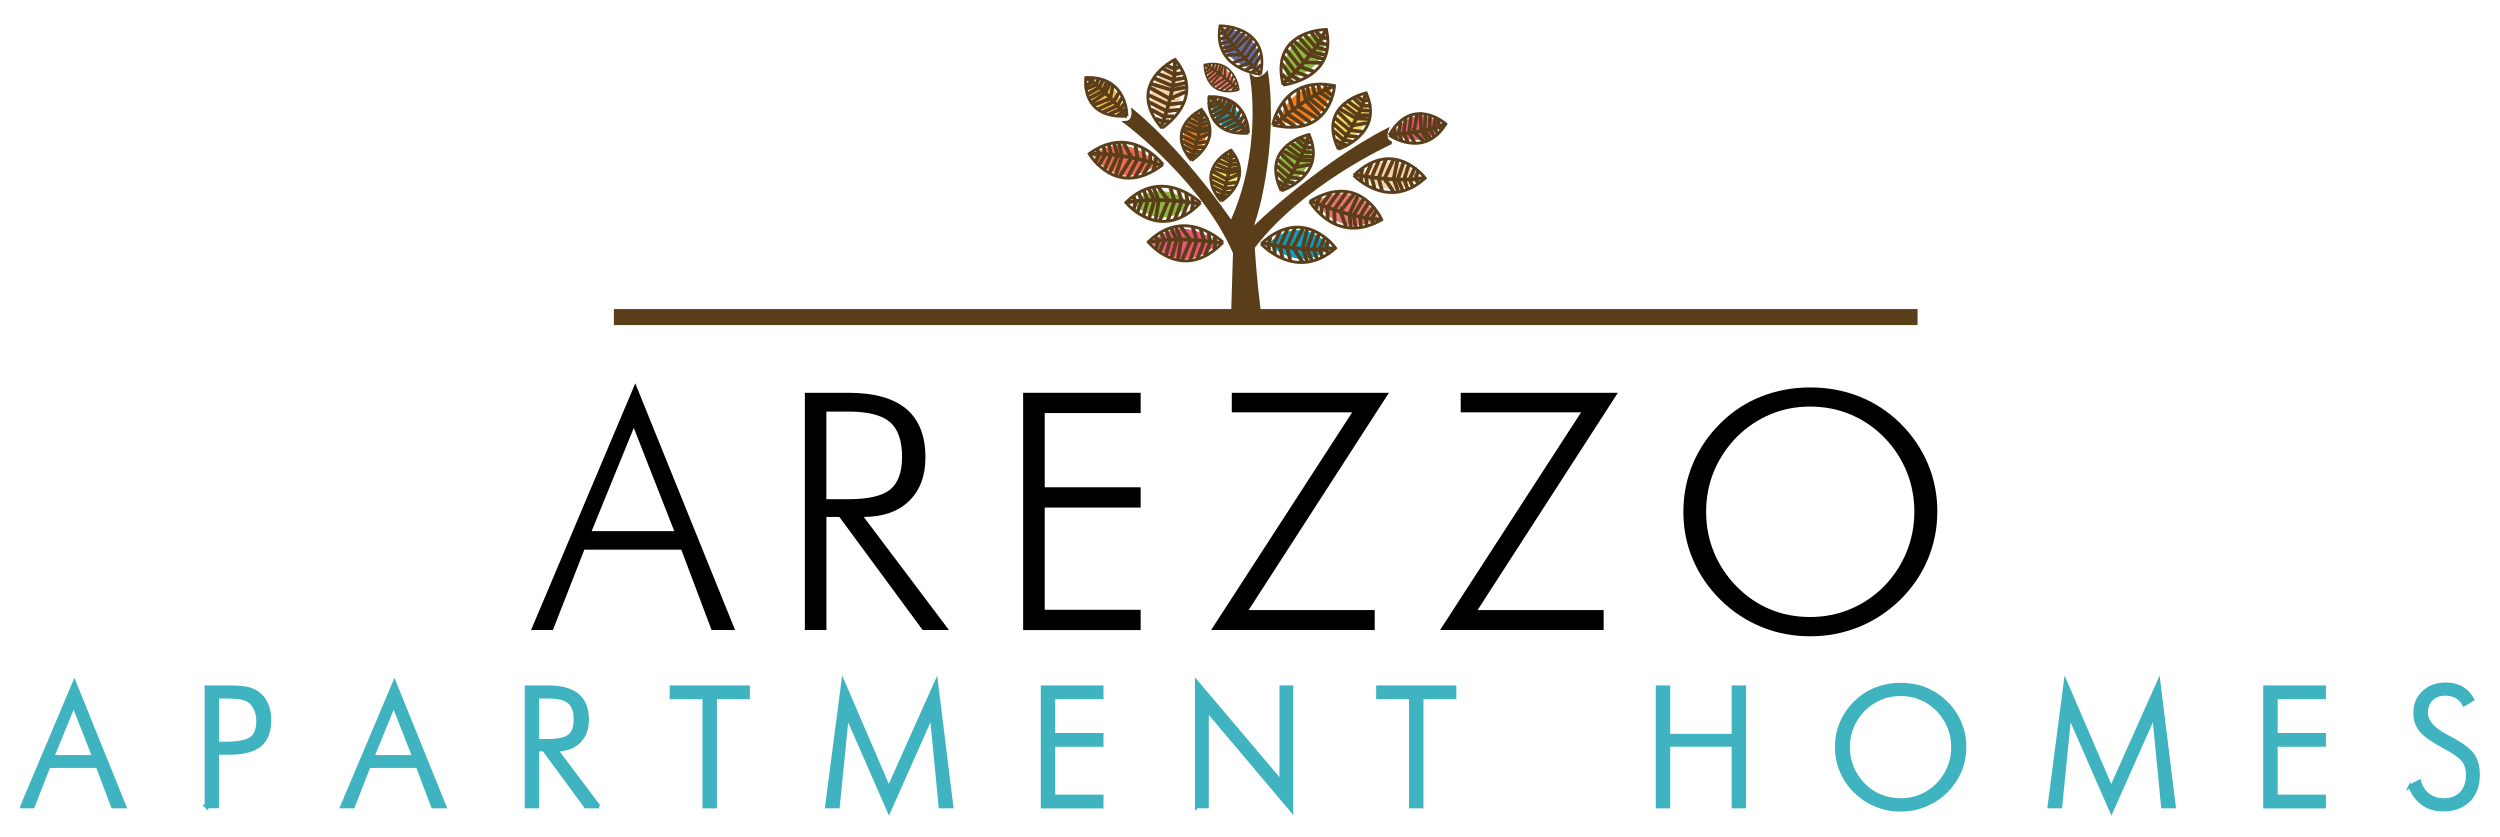 <?xml version="1.0" encoding="UTF-8"?>
<svg id="live_text" data-name="live text" xmlns="http://www.w3.org/2000/svg" viewBox="0 0 350 117.18">
  <defs>
    <style>
      .cls-1 {
        fill: #f7d862;
      }

      .cls-2 {
        fill: #f27e20;
      }

      .cls-3 {
        fill: #ec6a57;
      }

      .cls-4 {
        fill: #fdd1a8;
      }

      .cls-5 {
        fill: #e97572;
      }

      .cls-6 {
        fill: #e65676;
      }

      .cls-7 {
        fill: #f2b738;
      }

      .cls-8 {
        fill: #8cb93f;
      }

      .cls-9 {
        fill: #0c9ec4;
      }

      .cls-10 {
        fill: #616cb2;
      }

      .cls-11, .cls-12 {
        stroke-width: .41px;
      }

      .cls-11, .cls-12, .cls-13, .cls-14, .cls-15 {
        stroke: #593e19;
      }

      .cls-11, .cls-14 {
        fill: #593e19;
      }

      .cls-12, .cls-13, .cls-15 {
        fill: none;
      }

      .cls-13 {
        stroke-width: .25px;
      }

      .cls-16 {
        fill: #40b3c0;
        stroke: #40b3c0;
        stroke-miterlimit: 10;
        stroke-width: .5px;
      }

      .cls-14 {
        stroke-width: .68px;
      }

      .cls-15 {
        stroke-width: .37px;
      }
    </style>
  </defs>
  <g>
    <path d="M74.35,88.2l14.59-34.53,13.97,34.53h-3.29l-4.24-11.25h-13.57l-4.4,11.25h-3.06Zm8.48-13.84h11.57l-5.67-14.45-5.9,14.45Z"/>
    <path d="M132.84,88.2h-3.67l-11.66-15.83h-1.81v15.83h-3.02V54.99h6.1c3.6,0,6.29,.75,8.09,2.25,1.79,1.5,2.69,3.77,2.69,6.81,0,2.59-.77,4.62-2.3,6.1-1.54,1.48-3.65,2.22-6.34,2.22l11.93,15.83Zm-17.15-30.58v12.27h3.04c2.81,0,4.78-.45,5.89-1.35,1.11-.9,1.67-2.43,1.67-4.59,0-2.28-.58-3.91-1.72-4.88-1.15-.97-3.09-1.45-5.83-1.45h-3.04Z"/>
    <path d="M143.24,88.2V54.99h16.45v2.84h-13.43v10.39h13.43v2.84h-13.43v14.31h13.43v2.84h-16.45Z"/>
    <path d="M169.56,88.2l19.74-30.47h-16.85v-2.74h22l-19.64,30.42h17.65v2.79h-22.89Z"/>
    <path d="M201.61,88.2l19.74-30.47h-16.85v-2.74h22l-19.64,30.42h17.65v2.79h-22.89Z"/>
    <path d="M271.22,71.66c0,2.34-.45,4.57-1.34,6.68-.89,2.11-2.18,3.99-3.86,5.64-1.71,1.66-3.64,2.93-5.79,3.8-2.15,.87-4.42,1.3-6.81,1.3s-4.66-.43-6.8-1.3c-2.14-.87-4.06-2.14-5.75-3.8-1.69-1.68-2.98-3.57-3.87-5.66-.89-2.09-1.33-4.31-1.33-6.66s.44-4.62,1.33-6.73c.89-2.11,2.17-4,3.87-5.68,1.66-1.65,3.56-2.9,5.7-3.74s4.42-1.27,6.86-1.27,4.75,.43,6.89,1.28c2.14,.85,4.04,2.1,5.71,3.73,1.69,1.68,2.98,3.57,3.87,5.68,.89,2.11,1.33,4.35,1.33,6.73Zm-17.8,14.72c1.97,0,3.83-.36,5.58-1.09s3.34-1.78,4.74-3.18c1.38-1.41,2.43-3.01,3.17-4.8,.73-1.79,1.1-3.68,1.1-5.66s-.36-3.88-1.09-5.66c-.73-1.78-1.79-3.38-3.18-4.8-1.38-1.39-2.95-2.45-4.71-3.18-1.76-.73-3.64-1.09-5.62-1.09s-3.82,.36-5.56,1.09c-1.74,.73-3.31,1.78-4.72,3.18-1.39,1.44-2.45,3.04-3.18,4.8-.73,1.76-1.09,3.65-1.09,5.66s.36,3.88,1.09,5.66,1.79,3.38,3.18,4.8c1.39,1.41,2.95,2.47,4.68,3.19,1.73,.72,3.59,1.08,5.61,1.08Z"/>
  </g>
  <g>
    <path class="cls-16" d="M3.07,112.92l7.34-17.37,7.03,17.37h-1.65l-2.13-5.66H6.82l-2.21,5.66h-1.54Zm4.27-6.96h5.82l-2.85-7.27-2.97,7.27Z"/>
    <path class="cls-16" d="M28.9,112.92v-16.71h3.05c1.2,0,2.09,.06,2.65,.19,.57,.13,1.06,.34,1.48,.64,.53,.38,.93,.9,1.22,1.56,.29,.66,.43,1.4,.43,2.2,0,1.59-.45,2.76-1.34,3.5-.89,.74-2.3,1.11-4.22,1.11h-1.76v7.5h-1.52Zm1.52-8.83h1.04c1.84,0,3.08-.23,3.72-.7,.63-.47,.95-1.29,.95-2.46,0-.49-.07-.95-.22-1.36-.14-.41-.36-.79-.65-1.11-.3-.34-.7-.57-1.21-.71-.51-.14-1.37-.21-2.59-.21h-1.04v6.55Z"/>
    <path class="cls-16" d="M47.88,112.92l7.34-17.37,7.03,17.37h-1.65l-2.13-5.66h-6.83l-2.21,5.66h-1.54Zm4.27-6.96h5.82l-2.85-7.27-2.97,7.27Z"/>
    <path class="cls-16" d="M83.86,112.92h-1.85l-5.87-7.97h-.91v7.97h-1.52v-16.71h3.07c1.81,0,3.17,.38,4.07,1.13,.9,.75,1.35,1.89,1.35,3.42,0,1.3-.39,2.33-1.16,3.07-.77,.75-1.84,1.12-3.19,1.12l6,7.97Zm-8.63-15.39v6.18h1.53c1.42,0,2.4-.23,2.96-.68,.56-.45,.84-1.22,.84-2.31,0-1.15-.29-1.97-.87-2.45-.58-.49-1.56-.73-2.93-.73h-1.53Z"/>
    <path class="cls-16" d="M98.6,112.92v-15.28h-4.6v-1.43h10.73v1.43h-4.61v15.28h-1.52Z"/>
    <path class="cls-16" d="M124.46,113.57l-5.87-13.41-1.27,12.76h-1.56l2.27-17.42,6.4,14.87,6.64-14.87,2.15,17.42h-1.56l-1.24-12.76-5.96,13.41Z"/>
    <path class="cls-16" d="M145.96,112.92v-16.71h8.28v1.43h-6.76v5.23h6.76v1.43h-6.76v7.2h6.76v1.43h-8.28Z"/>
    <path class="cls-16" d="M167.54,112.92v-17.42l11.84,13.98v-13.27h1.42v17.2l-11.82-14.01v13.51h-1.43Z"/>
    <path class="cls-16" d="M197.51,112.92v-15.28h-4.6v-1.43h10.73v1.43h-4.61v15.28h-1.52Z"/>
    <path class="cls-16" d="M232.06,112.92v-16.71h1.52v6.78h9.1v-6.78h1.52v16.71h-1.52v-8.63h-9.1v8.63h-1.52Z"/>
    <path class="cls-16" d="M275.03,104.6c0,1.18-.22,2.3-.67,3.36-.45,1.06-1.1,2.01-1.94,2.84-.86,.84-1.83,1.47-2.91,1.91-1.08,.44-2.22,.66-3.43,.66s-2.34-.22-3.42-.66c-1.08-.44-2.04-1.07-2.9-1.91-.85-.84-1.5-1.79-1.95-2.85s-.67-2.17-.67-3.35,.22-2.32,.67-3.38c.45-1.06,1.09-2.01,1.95-2.86,.84-.83,1.79-1.46,2.87-1.88s2.22-.64,3.45-.64,2.39,.21,3.47,.64c1.08,.43,2.03,1.06,2.87,1.88,.85,.84,1.5,1.8,1.95,2.86,.45,1.06,.67,2.19,.67,3.38Zm-8.95,7.41c.99,0,1.93-.18,2.81-.55,.88-.36,1.68-.9,2.39-1.6,.69-.71,1.22-1.51,1.59-2.41,.37-.9,.55-1.85,.55-2.85s-.18-1.95-.55-2.85c-.37-.89-.9-1.7-1.6-2.41-.69-.7-1.48-1.23-2.37-1.6-.89-.37-1.83-.55-2.83-.55s-1.92,.18-2.8,.55-1.67,.9-2.38,1.6c-.7,.72-1.23,1.53-1.6,2.41-.37,.89-.55,1.84-.55,2.85s.18,1.95,.55,2.85c.37,.89,.9,1.7,1.6,2.41,.7,.71,1.48,1.24,2.35,1.6s1.81,.54,2.82,.54Z"/>
    <path class="cls-16" d="M295.6,113.57l-5.87-13.41-1.27,12.76h-1.56l2.27-17.42,6.4,14.87,6.64-14.87,2.15,17.42h-1.56l-1.24-12.76-5.96,13.41Z"/>
    <path class="cls-16" d="M317.1,112.92v-16.71h8.28v1.43h-6.76v5.23h6.76v1.43h-6.76v7.2h6.76v1.43h-8.28Z"/>
    <path class="cls-16" d="M337.4,110.11l1.3-.7c.24,.82,.66,1.46,1.26,1.91,.6,.45,1.31,.68,2.15,.68,1.06,0,1.88-.31,2.48-.94s.89-1.49,.89-2.59c0-.81-.2-1.48-.6-2.01-.4-.53-1.26-1.15-2.57-1.85-1.68-.89-2.8-1.67-3.36-2.35-.56-.68-.83-1.49-.83-2.44,0-1.19,.4-2.15,1.2-2.9s1.84-1.12,3.12-1.12c.84,0,1.57,.18,2.19,.53,.62,.35,1.12,.88,1.51,1.59l-1.18,.71c-.24-.48-.59-.84-1.03-1.1s-.97-.38-1.58-.38c-.82,0-1.48,.24-1.96,.72-.49,.48-.73,1.14-.73,1.96,0,1.17,.97,2.26,2.9,3.28,.35,.18,.62,.32,.8,.42,1.42,.78,2.37,1.52,2.85,2.22,.48,.7,.72,1.6,.72,2.71,0,1.5-.44,2.69-1.31,3.57s-2.07,1.32-3.57,1.32c-1.1,0-2.03-.27-2.81-.82-.78-.54-1.39-1.36-1.83-2.44Z"/>
  </g>
  <g>
    <rect class="cls-14" x="86.28" y="43.61" width="181.84" height="1.56"/>
    <g>
      <path class="cls-11" d="M157.57,17.14s11.45,8.53,15.64,19.17c0,0,.2-.77,1.09-1.77,.41-.46-7.75-12.48-15.69-19.02,0,0,.18,1.58-1.04,1.62Z"/>
      <path class="cls-11" d="M194.8,19.97s-13.26,5.98-19.95,15.49c0,0,0-.79-.63-1.95-.29-.54,10.61-10.58,19.97-15.33,0,0-.57,1.5,.62,1.79Z"/>
      <path class="cls-11" d="M175.2,10.72s1.91,10.42-3,20.83c0,0,1.23,.57,2.77,.47,.71-.05,3.83-11.69,2.38-21.74,0,0-1.09,1.25-2.14,.45Z"/>
      <g>
        <path class="cls-13" d="M173.43,12.6s-.44-4.56-4.81-3.55c0,0-.07,4.8,4.81,3.55"/>
        <path class="cls-5" d="M168.84,9.28s.01,.83,.4,1.65c.47,1.01,1.5,2.01,3.77,1.43,0,0-.5-3.93-4.16-3.08Z"/>
        <g>
          <path class="cls-13" d="M173.21,12.45s-2.28-2.46-4.5-3.37l-.03,.07c2.2,.91,4.45,3.33,4.47,3.36l.05-.05Z"/>
          <polygon class="cls-13" points="168.79 9.95 169.36 9.46 169.37 9.45 169.37 9.44 169.42 8.99 169.35 8.99 169.3 9.44 169.32 9.41 168.75 9.9 168.79 9.95"/>
          <polygon class="cls-13" points="168.86 10.35 169.77 9.71 169.79 9.7 169.79 9.69 169.99 8.96 169.92 8.95 169.72 9.67 169.74 9.65 168.82 10.3 168.86 10.35"/>
          <polygon class="cls-13" points="169.08 10.91 170.16 9.96 170.17 9.95 170.18 9.94 170.44 9.08 170.37 9.06 170.11 9.92 170.12 9.9 169.03 10.85 169.08 10.91"/>
          <polygon class="cls-13" points="169.31 11.35 170.61 10.25 170.62 10.24 170.62 10.23 170.87 9.18 170.8 9.16 170.55 10.21 170.56 10.19 169.26 11.3 169.31 11.35"/>
          <polygon class="cls-13" points="169.63 11.79 170.87 10.47 170.88 10.47 170.88 10.46 171.23 9.3 171.16 9.28 170.81 10.44 170.82 10.43 169.58 11.74 169.63 11.79"/>
          <polygon class="cls-13" points="169.88 12.03 171.48 10.94 171.49 10.93 171.49 10.91 171.58 9.51 171.51 9.51 171.42 10.91 171.44 10.88 169.85 11.97 169.88 12.03"/>
          <polygon class="cls-13" points="170.42 12.38 171.87 11.25 171.88 11.25 171.89 11.24 172.27 10.18 172.21 10.16 171.82 11.21 171.83 11.2 170.38 12.32 170.42 12.38"/>
          <polygon class="cls-13" points="170.99 12.6 172.32 11.63 172.32 11.62 172.33 11.61 172.67 10.71 172.6 10.69 172.26 11.59 172.28 11.57 170.95 12.54 170.99 12.6"/>
          <polygon class="cls-13" points="171.66 12.71 172.64 12.02 172.65 12.01 172.65 12 172.97 11.35 172.9 11.32 172.59 11.97 172.6 11.96 171.62 12.65 171.66 12.71"/>
          <polygon class="cls-13" points="172.58 12.66 173 12.28 173 12.27 173.01 12.26 173.15 11.91 173.09 11.89 172.94 12.24 172.95 12.22 172.54 12.6 172.58 12.66"/>
        </g>
      </g>
      <g>
        <path class="cls-12" d="M179.64,11.9s7.59-.83,6.06-7.77c0,0-7.97,.01-6.06,7.77"/>
        <path class="cls-8" d="M185.16,4.67s-1.3,.04-2.61,.64c-1.6,.74-3.2,2.32-2.37,5.72,0,0,6.19-.85,4.98-6.36Z"/>
        <g>
          <path class="cls-12" d="M179.89,11.54s4.16-3.71,5.76-7.27l-.11-.05c-1.59,3.53-5.69,7.19-5.73,7.23l.08,.08Z"/>
          <polygon class="cls-12" points="184.19 4.43 184.98 5.32 185 5.34 185.03 5.34 185.76 5.39 185.77 5.28 185.03 5.23 185.08 5.25 184.29 4.35 184.19 4.43"/>
          <polygon class="cls-12" points="183.52 4.54 184.56 5.99 184.57 6 184.6 6.01 185.8 6.31 185.82 6.2 184.63 5.9 184.66 5.93 183.62 4.48 183.52 4.54"/>
          <polygon class="cls-12" points="182.6 4.91 184.13 6.61 184.15 6.63 184.16 6.63 185.59 7.03 185.62 6.92 184.2 6.52 184.23 6.54 182.69 4.83 182.6 4.91"/>
          <polygon class="cls-12" points="181.85 5.29 183.64 7.33 183.65 7.34 183.67 7.35 185.41 7.72 185.43 7.61 183.7 7.24 183.73 7.26 181.94 5.22 181.85 5.29"/>
          <polygon class="cls-12" points="181.11 5.81 183.25 7.76 183.26 7.77 183.28 7.77 185.2 8.3 185.23 8.19 183.31 7.67 183.34 7.68 181.19 5.73 181.11 5.81"/>
          <polygon class="cls-12" points="180.71 6.22 182.46 8.73 182.48 8.76 182.51 8.76 184.82 8.86 184.82 8.75 182.52 8.65 182.56 8.67 180.81 6.16 180.71 6.22"/>
          <polygon class="cls-12" points="180.11 7.1 181.92 9.38 181.94 9.39 181.95 9.4 183.68 9.98 183.72 9.88 181.99 9.29 182.02 9.31 180.2 7.03 180.11 7.1"/>
          <polygon class="cls-12" points="179.72 8.01 181.28 10.09 181.29 10.11 181.31 10.11 182.8 10.63 182.83 10.53 181.35 10.01 181.38 10.03 179.82 7.95 179.72 8.01"/>
          <polygon class="cls-12" points="179.51 9.08 180.63 10.62 180.64 10.63 180.65 10.64 181.72 11.13 181.77 11.02 180.7 10.54 180.72 10.56 179.61 9.02 179.51 9.08"/>
          <polygon class="cls-12" points="179.57 10.55 180.19 11.2 180.2 11.21 180.21 11.21 180.78 11.43 180.83 11.33 180.25 11.11 180.28 11.12 179.66 10.47 179.57 10.55"/>
        </g>
      </g>
      <path class="cls-12" d="M168.08,28.39s-5.28-5.18-10.46-.04c0,0,4.79,5.93,10.46,.04"/>
      <path class="cls-8" d="M158.66,28.45s.77,.89,2,1.48c1.52,.73,3.73,.99,6.07-1.44,0,0-4.2-3.88-8.07-.05Z"/>
      <g>
        <path class="cls-12" d="M167.61,28.41c-.06-.01-5.76-.97-9.84-.11l.03,.11c4.06-.85,9.73,.1,9.79,.11l.02-.11Z"/>
        <polygon class="cls-12" points="158.78 29.3 159.09 28.2 159.1 28.17 159.08 28.15 158.69 27.57 158.59 27.63 158.98 28.21 158.97 28.17 158.66 29.27 158.78 29.3"/>
        <polygon class="cls-12" points="159.28 29.73 159.93 28.12 159.94 28.1 159.93 28.08 159.48 27.02 159.36 27.06 159.82 28.13 159.82 28.09 159.17 29.69 159.28 29.73"/>
        <polygon class="cls-12" points="160.16 30.21 160.74 28.08 160.74 28.06 160.74 28.05 160.23 26.76 160.12 26.8 160.62 28.09 160.62 28.05 160.04 30.18 160.16 30.21"/>
        <polygon class="cls-12" points="160.94 30.55 161.67 28.04 161.67 28.02 161.66 28 160.94 26.5 160.83 26.54 161.55 28.05 161.55 28.01 160.82 30.52 160.94 30.55"/>
        <polygon class="cls-12" points="161.84 30.8 162.28 28.08 162.28 28.07 162.27 28.05 161.58 26.32 161.47 26.36 162.16 28.09 162.16 28.06 161.72 30.78 161.84 30.8"/>
        <polygon class="cls-12" points="162.45 30.86 163.6 28.11 163.62 28.08 163.6 28.05 162.3 26.28 162.2 26.34 163.5 28.12 163.49 28.07 162.33 30.82 162.45 30.86"/>
        <polygon class="cls-12" points="163.58 30.8 164.5 28.14 164.5 28.12 164.5 28.1 163.97 26.48 163.86 26.51 164.38 28.14 164.38 28.1 163.46 30.77 163.58 30.8"/>
        <polygon class="cls-12" points="164.61 30.57 165.51 28.2 165.51 28.19 165.51 28.17 165.08 26.76 164.96 26.8 165.39 28.2 165.39 28.17 164.5 30.53 164.61 30.57"/>
        <polygon class="cls-12" points="165.68 30.11 166.36 28.39 166.37 28.38 166.37 28.36 166.15 27.28 166.03 27.3 166.25 28.38 166.25 28.35 165.57 30.07 165.68 30.11"/>
        <polygon class="cls-12" points="166.93 29.22 167.13 28.39 167.14 28.37 167.13 28.36 166.98 27.8 166.87 27.83 167.02 28.39 167.02 28.36 166.81 29.2 166.93 29.22"/>
      </g>
      <path class="cls-12" d="M171.22,33.92s-5.28-5.18-10.46-.04c0,0,4.79,5.93,10.46,.04"/>
      <path class="cls-6" d="M161.22,33.97s.88,1.02,2.29,1.7c1.73,.83,4.26,1.13,6.94-1.65,0,0-4.8-4.44-9.23-.05Z"/>
      <g>
        <path class="cls-12" d="M170.75,33.94c-.06-.01-5.76-.97-9.84-.11l.03,.11c4.06-.85,9.73,.1,9.79,.11l.02-.11Z"/>
        <polygon class="cls-12" points="161.92 34.83 162.23 33.73 162.23 33.71 162.22 33.69 161.83 33.11 161.73 33.17 162.12 33.75 162.11 33.7 161.8 34.81 161.92 34.83"/>
        <polygon class="cls-12" points="162.42 35.27 163.07 33.66 163.08 33.64 163.07 33.62 162.61 32.56 162.5 32.6 162.96 33.66 162.96 33.62 162.31 35.23 162.42 35.27"/>
        <polygon class="cls-12" points="163.29 35.75 163.88 33.62 163.88 33.6 163.87 33.59 163.37 32.3 163.25 32.34 163.76 33.62 163.76 33.59 163.18 35.72 163.29 35.75"/>
        <polygon class="cls-12" points="164.08 36.09 164.8 33.58 164.81 33.56 164.8 33.54 164.08 32.03 163.97 32.08 164.69 33.59 164.69 33.55 163.96 36.06 164.08 36.09"/>
        <polygon class="cls-12" points="164.98 36.34 165.41 33.62 165.41 33.6 165.41 33.59 164.72 31.86 164.61 31.9 165.3 33.63 165.29 33.6 164.86 36.32 164.98 36.34"/>
        <polygon class="cls-12" points="165.58 36.4 166.74 33.64 166.75 33.62 166.74 33.59 165.44 31.81 165.34 31.88 166.63 33.65 166.63 33.6 165.47 36.36 165.58 36.4"/>
        <polygon class="cls-12" points="166.71 36.34 167.63 33.67 167.64 33.66 167.63 33.64 167.11 32.01 166.99 32.05 167.52 33.67 167.52 33.64 166.6 36.31 166.71 36.34"/>
        <polygon class="cls-12" points="167.75 36.11 168.64 33.74 168.65 33.72 168.65 33.71 168.21 32.3 168.1 32.33 168.53 33.74 168.53 33.7 167.64 36.07 167.75 36.11"/>
        <polygon class="cls-12" points="168.82 35.65 169.5 33.93 169.51 33.91 169.5 33.9 169.29 32.82 169.17 32.84 169.38 33.92 169.39 33.89 168.7 35.61 168.82 35.65"/>
        <polygon class="cls-12" points="170.07 34.76 170.27 33.92 170.27 33.91 170.27 33.9 170.12 33.34 170 33.37 170.15 33.92 170.15 33.9 169.95 34.73 170.07 34.76"/>
      </g>
      <path class="cls-12" d="M176.55,34.14s4.95,5.45,10.44,.6c0,0-4.41-6.18-10.44-.6"/>
      <path class="cls-9" d="M186.3,34.61s-.77-1.01-2.07-1.72c-1.59-.87-3.97-1.29-6.67,1.2,0,0,4.28,4.45,8.73,.52Z"/>
      <g>
        <path class="cls-12" d="M177.02,34.15c.06,.01,5.69,1.27,9.81,.64l-.02-.11c-4.1,.63-9.71-.62-9.76-.64l-.03,.11Z"/>
        <polygon class="cls-12" points="185.89 33.73 185.51 34.81 185.51 34.84 185.52 34.86 185.87 35.46 185.98 35.41 185.63 34.8 185.63 34.85 186.01 33.76 185.89 33.73"/>
        <polygon class="cls-12" points="185.42 33.27 184.67 34.84 184.66 34.86 184.67 34.88 185.06 35.97 185.17 35.93 184.78 34.84 184.78 34.88 185.53 33.32 185.42 33.27"/>
        <polygon class="cls-12" points="184.57 32.75 183.86 34.84 183.86 34.86 183.86 34.87 184.29 36.19 184.4 36.15 183.98 34.84 183.98 34.87 184.69 32.78 184.57 32.75"/>
        <polygon class="cls-12" points="183.81 32.37 182.93 34.83 182.93 34.85 182.94 34.87 183.56 36.41 183.67 36.37 183.05 34.83 183.05 34.87 183.93 32.4 183.81 32.37"/>
        <polygon class="cls-12" points="182.93 32.06 182.33 34.76 182.33 34.77 182.33 34.79 182.91 36.55 183.03 36.52 182.45 34.75 182.45 34.78 183.05 32.09 182.93 32.06"/>
        <polygon class="cls-12" points="182.33 31.97 181 34.66 180.99 34.69 181.01 34.71 182.19 36.56 182.3 36.5 181.11 34.66 181.11 34.71 182.44 32.02 182.33 31.97"/>
        <polygon class="cls-12" points="181.2 31.97 180.12 34.58 180.11 34.6 180.11 34.62 180.54 36.27 180.65 36.24 180.23 34.59 180.23 34.62 181.31 32.01 181.2 31.97"/>
        <polygon class="cls-12" points="180.15 32.15 179.11 34.46 179.1 34.48 179.11 34.49 179.45 35.92 179.57 35.9 179.23 34.47 179.22 34.5 180.26 32.19 180.15 32.15"/>
        <polygon class="cls-12" points="179.06 32.55 178.27 34.23 178.26 34.24 178.26 34.26 178.41 35.35 178.53 35.33 178.38 34.24 178.38 34.27 179.17 32.59 179.06 32.55"/>
        <polygon class="cls-12" points="177.75 33.37 177.5 34.19 177.5 34.21 177.5 34.22 177.61 34.78 177.73 34.76 177.62 34.2 177.62 34.22 177.87 33.4 177.75 33.37"/>
      </g>
      <path class="cls-12" d="M162.82,23.03s-4.38-5.86-10.33-1.5c0,0,3.77,6.54,10.33,1.5"/>
      <path class="cls-3" d="M153.03,21.7s.69,1.11,1.94,1.95c1.54,1.04,3.94,1.68,6.97-.64,0,0-3.93-4.95-8.91-1.31Z"/>
      <g>
        <path class="cls-12" d="M162.35,22.99c-.05-.02-5.53-1.76-9.7-1.48v.11c4.15-.28,9.61,1.46,9.66,1.48l.04-.11Z"/>
        <polygon class="cls-12" points="153.48 22.63 153.96 21.59 153.97 21.57 153.96 21.54 153.67 20.91 153.56 20.96 153.85 21.59 153.85 21.54 153.37 22.59 153.48 22.63"/>
        <polygon class="cls-12" points="153.91 23.13 154.81 21.63 154.82 21.62 154.81 21.59 154.54 20.48 154.42 20.5 154.69 21.62 154.7 21.58 153.8 23.08 153.91 23.13"/>
        <polygon class="cls-12" points="154.69 23.73 155.61 21.7 155.62 21.69 155.61 21.67 155.32 20.33 155.2 20.35 155.5 21.69 155.5 21.66 154.58 23.68 154.69 23.73"/>
        <polygon class="cls-12" points="155.41 24.17 156.53 21.79 156.54 21.77 156.54 21.76 156.07 20.17 155.95 20.2 156.42 21.79 156.42 21.75 155.3 24.13 155.41 24.17"/>
        <polygon class="cls-12" points="156.26 24.55 157.13 21.92 157.13 21.9 157.13 21.89 156.73 20.08 156.61 20.1 157.01 21.91 157.01 21.89 156.15 24.52 156.26 24.55"/>
        <polygon class="cls-12" points="156.85 24.69 158.44 22.13 158.45 22.1 158.44 22.08 157.45 20.14 157.34 20.19 158.33 22.13 158.33 22.07 156.74 24.64 156.85 24.69"/>
        <polygon class="cls-12" points="157.97 24.79 159.31 22.28 159.32 22.27 159.32 22.25 159.06 20.57 158.94 20.59 159.2 22.27 159.2 22.23 157.86 24.75 157.97 24.79"/>
        <polygon class="cls-12" points="159.04 24.71 160.3 22.49 160.31 22.48 160.31 22.46 160.11 21.01 159.99 21.02 160.19 22.47 160.19 22.44 158.93 24.66 159.04 24.71"/>
        <polygon class="cls-12" points="160.16 24.4 161.12 22.8 161.13 22.78 161.12 22.77 161.09 21.67 160.97 21.68 161 22.77 161.01 22.74 160.06 24.35 160.16 24.4"/>
        <polygon class="cls-12" points="161.54 23.7 161.88 22.9 161.88 22.89 161.88 22.87 161.83 22.3 161.7 22.31 161.76 22.88 161.77 22.86 161.43 23.66 161.54 23.7"/>
      </g>
      <path class="cls-12" d="M157.76,16.26s.17-5.59-5.73-5.4c0,0-.89,5.76,5.73,5.4"/>
      <path class="cls-7" d="M152.31,11.22s-.12,.99,.24,2.05c.45,1.31,1.62,2.73,4.64,2.57,0,0,0-4.77-4.89-4.61Z"/>
      <g>
        <path class="cls-12" d="M157.49,16.03s-2.59-3.5-5.35-5.12l-.05,.07c2.74,1.61,5.3,5.06,5.32,5.09l.08-.05Z"/>
        <polygon class="cls-12" points="152.1 11.98 152.93 11.53 152.94 11.52 152.95 11.5 153.08 10.98 152.99 10.96 152.86 11.48 152.88 11.45 152.05 11.91 152.1 11.98"/>
        <polygon class="cls-12" points="152.12 12.48 153.43 11.92 153.45 11.92 153.45 11.9 153.84 11.07 153.75 11.04 153.37 11.87 153.39 11.84 152.08 12.4 152.12 12.48"/>
        <polygon class="cls-12" points="152.32 13.2 153.9 12.31 153.91 12.31 153.92 12.29 154.41 11.32 154.32 11.28 153.83 12.26 153.85 12.24 152.27 13.12 152.32 13.2"/>
        <polygon class="cls-12" points="152.54 13.79 154.44 12.77 154.45 12.76 154.46 12.74 154.96 11.54 154.87 11.51 154.37 12.71 154.39 12.69 152.5 13.71 152.54 13.79"/>
        <polygon class="cls-12" points="152.89 14.39 154.75 13.1 154.76 13.09 154.76 13.08 155.41 11.77 155.33 11.73 154.68 13.05 154.69 13.03 152.83 14.32 152.89 14.39"/>
        <polygon class="cls-12" points="153.19 14.73 155.46 13.8 155.49 13.79 155.49 13.77 155.83 12.11 155.74 12.1 155.4 13.75 155.43 13.72 153.15 14.65 153.19 14.73"/>
        <polygon class="cls-12" points="153.84 15.28 155.94 14.27 155.95 14.27 155.96 14.26 156.64 13.08 156.55 13.04 155.87 14.21 155.89 14.2 153.8 15.21 153.84 15.28"/>
        <polygon class="cls-12" points="154.55 15.69 156.45 14.83 156.47 14.83 156.47 14.81 157.07 13.81 156.99 13.77 156.39 14.77 156.41 14.75 154.51 15.61 154.55 15.69"/>
        <polygon class="cls-12" points="155.42 15.98 156.81 15.37 156.83 15.37 156.83 15.36 157.36 14.65 157.28 14.6 156.76 15.31 156.77 15.3 155.38 15.9 155.42 15.98"/>
        <polygon class="cls-12" points="156.63 16.13 157.24 15.77 157.25 15.76 157.26 15.75 157.5 15.37 157.42 15.32 157.18 15.71 157.19 15.69 156.58 16.05 156.63 16.13"/>
      </g>
      <path class="cls-12" d="M170.97,28.17s4.76-2.97,1.37-7.13c0,0-5.3,2.55-1.37,7.13"/>
      <path class="cls-1" d="M172.2,21.42s-.9,.47-1.6,1.33c-.86,1.06-1.41,2.71,.4,4.83,0,0,4.03-2.67,1.19-6.15Z"/>
      <g>
        <path class="cls-12" d="M171.01,27.85s1.5-3.81,1.34-6.7h-.09c.15,2.87-1.32,6.63-1.34,6.67l.08,.03Z"/>
        <polygon class="cls-12" points="171.44 21.72 172.27 22.06 172.28 22.07 172.3 22.06 172.81 21.87 172.78 21.79 172.27 21.99 172.3 21.99 171.47 21.64 171.44 21.72"/>
        <polygon class="cls-12" points="171.03 22.01 172.21 22.65 172.23 22.65 172.25 22.65 173.15 22.47 173.13 22.39 172.23 22.57 172.26 22.57 171.08 21.94 171.03 22.01"/>
        <polygon class="cls-12" points="170.54 22.55 172.15 23.2 172.16 23.21 172.17 23.2 173.25 23.02 173.24 22.93 172.16 23.12 172.18 23.13 170.58 22.47 170.54 22.55"/>
        <polygon class="cls-12" points="170.17 23.04 172.06 23.84 172.07 23.84 172.09 23.84 173.37 23.53 173.35 23.45 172.07 23.76 172.1 23.76 170.21 22.96 170.17 23.04"/>
        <polygon class="cls-12" points="169.86 23.62 171.95 24.25 171.96 24.25 171.97 24.25 173.43 23.99 173.41 23.91 171.96 24.17 171.98 24.17 169.89 23.54 169.86 23.62"/>
        <polygon class="cls-12" points="169.73 24.03 171.76 25.15 171.78 25.16 171.8 25.15 173.37 24.49 173.33 24.41 171.76 25.08 171.81 25.08 169.78 23.96 169.73 24.03"/>
        <polygon class="cls-12" points="169.63 24.81 171.62 25.76 171.63 25.76 171.65 25.76 173 25.6 172.99 25.52 171.64 25.68 171.66 25.68 169.67 24.73 169.63 24.81"/>
        <polygon class="cls-12" points="169.69 25.54 171.44 26.44 171.45 26.44 171.47 26.44 172.63 26.32 172.62 26.24 171.46 26.36 171.48 26.36 169.73 25.47 169.69 25.54"/>
        <polygon class="cls-12" points="169.91 26.33 171.18 27 171.19 27.01 171.21 27.01 172.08 26.99 172.08 26.91 171.21 26.92 171.23 26.93 169.96 26.25 169.91 26.33"/>
        <polygon class="cls-12" points="170.46 27.29 171.09 27.53 171.1 27.53 171.11 27.53 171.57 27.49 171.56 27.41 171.1 27.44 171.12 27.45 170.49 27.21 170.46 27.29"/>
      </g>
      <path class="cls-12" d="M166.82,22.47s4.76-2.97,1.37-7.13c0,0-5.3,2.55-1.37,7.13"/>
      <path class="cls-2" d="M168.03,15.8s-.87,.45-1.55,1.29c-.83,1.03-1.37,2.63,.39,4.69,0,0,3.91-2.6,1.16-5.98Z"/>
      <g>
        <path class="cls-12" d="M166.87,22.15s1.5-3.81,1.34-6.7h-.09c.16,2.87-1.32,6.63-1.34,6.67l.08,.03Z"/>
        <polygon class="cls-12" points="167.29 16.02 168.12 16.36 168.14 16.37 168.16 16.36 168.67 16.17 168.63 16.09 168.12 16.29 168.16 16.29 167.33 15.94 167.29 16.02"/>
        <polygon class="cls-12" points="166.89 16.31 168.07 16.95 168.09 16.95 168.1 16.95 169 16.77 168.99 16.69 168.08 16.87 168.12 16.87 166.93 16.24 166.89 16.31"/>
        <polygon class="cls-12" points="166.4 16.85 168 17.5 168.02 17.51 168.03 17.5 169.11 17.32 169.1 17.23 168.01 17.42 168.04 17.43 166.43 16.77 166.4 16.85"/>
        <polygon class="cls-12" points="166.03 17.34 167.92 18.14 167.93 18.14 167.95 18.14 169.23 17.83 169.2 17.75 167.93 18.06 167.95 18.06 166.07 17.26 166.03 17.34"/>
        <polygon class="cls-12" points="165.71 17.92 167.81 18.55 167.82 18.55 167.83 18.55 169.28 18.29 169.27 18.21 167.81 18.47 167.84 18.47 165.74 17.84 165.71 17.92"/>
        <polygon class="cls-12" points="165.59 18.33 167.62 19.45 167.64 19.46 167.66 19.45 169.23 18.79 169.19 18.71 167.62 19.38 167.66 19.38 165.64 18.26 165.59 18.33"/>
        <polygon class="cls-12" points="165.49 19.11 167.48 20.06 167.49 20.06 167.51 20.06 168.86 19.9 168.85 19.82 167.49 19.98 167.52 19.98 165.53 19.03 165.49 19.11"/>
        <polygon class="cls-12" points="165.54 19.84 167.3 20.74 167.31 20.74 167.32 20.74 168.49 20.62 168.48 20.54 167.31 20.66 167.34 20.66 165.59 19.77 165.54 19.84"/>
        <polygon class="cls-12" points="165.77 20.62 167.04 21.3 167.05 21.3 167.06 21.3 167.94 21.29 167.94 21.21 167.06 21.22 167.09 21.23 165.82 20.55 165.77 20.62"/>
        <polygon class="cls-12" points="166.31 21.59 166.95 21.82 166.96 21.83 166.97 21.83 167.42 21.79 167.42 21.71 166.96 21.74 166.98 21.75 166.35 21.51 166.31 21.59"/>
      </g>
      <path class="cls-12" d="M174.78,18.64s.11-5.32-5.51-5.09c0,0-.79,5.49,5.51,5.09"/>
      <path class="cls-9" d="M169.73,14.08s-.1,.87,.23,1.79c.4,1.14,1.44,2.38,4.09,2.21,0,0-.04-4.18-4.32-4Z"/>
      <g>
        <path class="cls-12" d="M174.52,18.43s-2.5-3.31-5.14-4.82l-.05,.07c2.62,1.51,5.09,4.77,5.12,4.8l.07-.05Z"/>
        <polygon class="cls-12" points="169.35 14.62 170.13 14.18 170.15 14.18 170.15 14.16 170.27 13.66 170.18 13.64 170.06 14.14 170.08 14.11 169.3 14.55 169.35 14.62"/>
        <polygon class="cls-12" points="169.37 15.1 170.62 14.55 170.63 14.55 170.64 14.53 170.99 13.74 170.91 13.71 170.55 14.5 170.58 14.48 169.33 15.02 169.37 15.1"/>
        <polygon class="cls-12" points="169.57 15.78 171.07 14.92 171.08 14.92 171.08 14.9 171.54 13.97 171.46 13.94 171 14.87 171.02 14.85 169.52 15.7 169.57 15.78"/>
        <polygon class="cls-12" points="169.79 16.34 171.58 15.35 171.59 15.34 171.6 15.33 172.06 14.18 171.98 14.15 171.51 15.3 171.53 15.28 169.74 16.26 169.79 16.34"/>
        <polygon class="cls-12" points="170.12 16.91 171.88 15.67 171.89 15.66 171.89 15.65 172.5 14.39 172.42 14.36 171.81 15.62 171.82 15.6 170.07 16.84 170.12 16.91"/>
        <polygon class="cls-12" points="170.41 17.23 172.57 16.32 172.59 16.31 172.59 16.29 172.9 14.72 172.82 14.7 172.51 16.28 172.53 16.25 170.37 17.16 170.41 17.23"/>
        <polygon class="cls-12" points="171.04 17.75 173.02 16.77 173.03 16.77 173.04 16.75 173.68 15.63 173.6 15.59 172.96 16.72 172.98 16.7 171 17.68 171.04 17.75"/>
        <polygon class="cls-12" points="171.72 18.13 173.52 17.3 173.53 17.29 173.54 17.28 174.1 16.32 174.02 16.28 173.46 17.24 173.48 17.22 171.68 18.05 171.72 18.13"/>
        <polygon class="cls-12" points="172.54 18.4 173.87 17.81 173.88 17.81 173.89 17.8 174.38 17.12 174.3 17.07 173.81 17.75 173.83 17.74 172.5 18.32 172.54 18.4"/>
        <polygon class="cls-12" points="173.7 18.53 174.28 18.18 174.29 18.18 174.29 18.17 174.53 17.8 174.45 17.76 174.21 18.13 174.23 18.11 173.65 18.46 173.7 18.53"/>
      </g>
      <path class="cls-12" d="M162.66,17.94s6.43-4.01,1.85-9.62c0,0-7.15,3.44-1.85,9.62"/>
      <path class="cls-4" d="M164.25,9.1s-1.13,.59-2.01,1.67c-1.08,1.33-1.77,3.41,.51,6.08,0,0,5.08-3.37,1.5-7.75Z"/>
      <g>
        <path class="cls-12" d="M162.72,17.51c.02-.05,2.02-5.14,1.81-9.04h-.12c.21,3.88-1.78,8.95-1.8,9l.11,.04Z"/>
        <polygon class="cls-12" points="163.29 9.23 164.41 9.69 164.44 9.7 164.46 9.69 165.15 9.43 165.1 9.33 164.41 9.59 164.46 9.59 163.34 9.13 163.29 9.23"/>
        <polygon class="cls-12" points="162.74 9.62 164.34 10.48 164.36 10.49 164.39 10.49 165.6 10.24 165.58 10.13 164.36 10.38 164.4 10.38 162.8 9.52 162.74 9.62"/>
        <polygon class="cls-12" points="162.08 10.35 164.25 11.23 164.27 11.24 164.28 11.24 165.75 10.98 165.72 10.87 164.26 11.12 164.3 11.13 162.13 10.24 162.08 10.35"/>
        <polygon class="cls-12" points="161.58 11.01 164.13 12.09 164.15 12.1 164.17 12.09 165.9 11.68 165.87 11.57 164.14 11.99 164.18 11.99 161.64 10.91 161.58 11.01"/>
        <polygon class="cls-12" points="161.16 11.8 163.99 12.65 164 12.65 164.02 12.65 165.98 12.3 165.96 12.18 163.99 12.54 164.02 12.54 161.2 11.69 161.16 11.8"/>
        <polygon class="cls-12" points="160.99 12.35 163.73 13.87 163.76 13.88 163.79 13.87 165.9 12.96 165.85 12.86 163.74 13.77 163.79 13.77 161.06 12.25 160.99 12.35"/>
        <polygon class="cls-12" points="160.86 13.4 163.54 14.68 163.56 14.69 163.58 14.69 165.4 14.47 165.39 14.36 163.56 14.57 163.6 14.58 160.91 13.3 160.86 13.4"/>
        <polygon class="cls-12" points="160.93 14.39 163.3 15.6 163.31 15.61 163.33 15.61 164.91 15.44 164.89 15.33 163.32 15.5 163.36 15.5 160.99 14.29 160.93 14.39"/>
        <polygon class="cls-12" points="161.24 15.45 162.95 16.36 162.96 16.37 162.98 16.37 164.17 16.35 164.17 16.23 162.98 16.25 163.01 16.26 161.3 15.35 161.24 15.45"/>
        <polygon class="cls-12" points="161.97 16.75 162.82 17.07 162.84 17.07 162.85 17.07 163.47 17.03 163.46 16.91 162.84 16.96 162.87 16.96 162.01 16.64 161.97 16.75"/>
      </g>
      <path class="cls-12" d="M189.52,24.56s4.86,5.12,10,.37c0,0-4.36-5.83-10-.37"/>
      <path class="cls-4" d="M198.83,24.82s-.76-.95-2.01-1.6c-1.53-.8-3.81-1.15-6.32,1.28,0,0,4.17,4.15,8.33,.32Z"/>
      <g>
        <path class="cls-12" d="M189.97,24.55c.05,.01,5.47,1.11,9.4,.42l-.02-.11c-3.91,.69-9.3-.41-9.35-.42l-.03,.1Z"/>
        <polygon class="cls-12" points="198.45 23.98 198.11 25.03 198.1 25.05 198.11 25.07 198.47 25.64 198.57 25.58 198.22 25.01 198.22 25.06 198.56 24.01 198.45 23.98"/>
        <polygon class="cls-12" points="197.98 23.55 197.3 25.07 197.29 25.09 197.3 25.11 197.7 26.14 197.81 26.1 197.41 25.07 197.41 25.11 198.09 23.59 197.98 23.55"/>
        <polygon class="cls-12" points="197.16 23.07 196.53 25.08 196.52 25.1 196.53 25.11 196.97 26.36 197.08 26.33 196.64 25.08 196.64 25.11 197.27 23.1 197.16 23.07"/>
        <polygon class="cls-12" points="196.43 22.72 195.64 25.09 195.64 25.11 195.64 25.13 196.28 26.59 196.38 26.55 195.75 25.09 195.75 25.12 196.54 22.75 196.43 22.72"/>
        <polygon class="cls-12" points="195.57 22.45 195.06 25.03 195.06 25.05 195.06 25.06 195.66 26.74 195.77 26.7 195.17 25.03 195.17 25.05 195.69 22.47 195.57 22.45"/>
        <polygon class="cls-12" points="195 22.37 193.79 24.97 193.78 24.99 193.79 25.02 194.97 26.76 195.07 26.7 193.89 24.96 193.9 25.01 195.1 22.41 195 22.37"/>
        <polygon class="cls-12" points="193.92 22.39 192.94 24.91 192.93 24.93 192.94 24.94 193.38 26.51 193.49 26.49 193.05 24.91 193.05 24.95 194.03 22.42 193.92 22.39"/>
        <polygon class="cls-12" points="192.92 22.58 191.98 24.81 191.97 24.83 191.97 24.85 192.33 26.2 192.45 26.18 192.08 24.82 192.08 24.85 193.03 22.62 192.92 22.58"/>
        <polygon class="cls-12" points="191.88 22.99 191.16 24.61 191.16 24.62 191.16 24.64 191.32 25.67 191.44 25.66 191.27 24.62 191.27 24.65 191.99 23.03 191.88 22.99"/>
        <polygon class="cls-12" points="190.65 23.8 190.43 24.59 190.42 24.6 190.43 24.61 190.55 25.15 190.66 25.13 190.54 24.59 190.54 24.61 190.76 23.82 190.65 23.8"/>
      </g>
      <path class="cls-12" d="M194.48,18.92s4.88,3.42,7.93-1.57c0,0-4.64-4.11-7.93,1.57"/>
      <path class="cls-6" d="M201.86,17.39s-.8-.66-1.92-.98c-1.38-.39-3.24-.26-4.72,2.28,0,0,4.16,2.74,6.63-1.3Z"/>
      <g>
        <path class="cls-12" d="M194.83,18.84s4.53-.09,7.47-1.42l-.04-.09c-2.93,1.32-7.39,1.41-7.43,1.41v.09Z"/>
        <polygon class="cls-12" points="201.37 16.76 201.32 17.7 201.32 17.72 201.33 17.74 201.73 18.15 201.8 18.09 201.4 17.67 201.41 17.71 201.46 16.76 201.37 16.76"/>
        <polygon class="cls-12" points="200.91 16.48 200.7 17.89 200.69 17.91 200.7 17.92 201.23 18.73 201.31 18.67 200.78 17.87 200.79 17.91 201.01 16.5 200.91 16.48"/>
        <polygon class="cls-12" points="200.17 16.22 200.09 18.05 200.09 18.06 200.1 18.08 200.7 19.05 200.78 19 200.18 18.03 200.18 18.05 200.26 16.23 200.17 16.22"/>
        <polygon class="cls-12" points="199.52 16.07 199.4 18.23 199.4 18.24 199.41 18.26 200.21 19.37 200.28 19.32 199.48 18.2 199.49 18.23 199.61 16.07 199.52 16.07"/>
        <polygon class="cls-12" points="198.79 16 198.93 18.29 198.93 18.3 198.94 18.31 199.75 19.62 199.83 19.57 199.01 18.26 199.02 18.28 198.89 15.99 198.79 16"/>
        <polygon class="cls-12" points="198.33 16.04 197.92 18.47 197.91 18.49 197.93 18.51 199.22 19.76 199.28 19.69 198 18.44 198.01 18.48 198.42 16.06 198.33 16.04"/>
        <polygon class="cls-12" points="197.48 16.26 197.24 18.58 197.24 18.59 197.24 18.61 197.91 19.85 198 19.81 197.32 18.56 197.33 18.59 197.57 16.27 197.48 16.26"/>
        <polygon class="cls-12" points="196.73 16.61 196.46 18.68 196.46 18.69 196.46 18.71 197.03 19.79 197.11 19.74 196.55 18.66 196.55 18.69 196.83 16.62 196.73 16.61"/>
        <polygon class="cls-12" points="196 17.15 195.78 18.66 195.78 18.67 195.78 18.68 196.13 19.53 196.21 19.49 195.87 18.65 195.87 18.67 196.1 17.16 196 17.15"/>
        <polygon class="cls-12" points="195.21 18.07 195.2 18.78 195.2 18.79 195.2 18.8 195.41 19.23 195.49 19.19 195.29 18.76 195.29 18.78 195.3 18.07 195.21 18.07"/>
      </g>
      <path class="cls-12" d="M179.38,26.72s6.47-2.12,3.88-7.88c0,0-6.95,1.48-3.88,7.88"/>
      <path class="cls-8" d="M182.97,19.25s-1.19,.29-2.26,1.09c-1.33,.98-2.49,2.74-1.08,5.68,0,0,5.5-1.97,3.35-6.77Z"/>
      <g>
        <path class="cls-12" d="M179.53,26.36s2.96-4,3.71-7.39l-.1-.02c-.75,3.37-3.66,7.31-3.69,7.35l.09,.06Z"/>
        <polygon class="cls-12" points="182 19.37 182.85 20 182.87 20.01 182.89 20.01 183.54 19.93 183.53 19.83 182.87 19.91 182.92 19.92 182.07 19.29 182 19.37"/>
        <polygon class="cls-12" points="181.44 19.59 182.6 20.66 182.62 20.68 182.64 20.68 183.74 20.72 183.74 20.62 182.64 20.58 182.68 20.59 181.51 19.52 181.44 19.59"/>
        <polygon class="cls-12" points="180.7 20.08 182.34 21.29 182.35 21.3 182.37 21.3 183.68 21.38 183.69 21.28 182.38 21.2 182.41 21.21 180.76 20 180.7 20.08"/>
        <polygon class="cls-12" points="180.11 20.55 182.04 22 182.05 22.01 182.07 22.01 183.65 22.01 183.65 21.91 182.07 21.91 182.11 21.92 180.18 20.47 180.11 20.55"/>
        <polygon class="cls-12" points="179.56 21.14 181.78 22.45 181.79 22.45 181.8 22.45 183.57 22.56 183.58 22.46 181.81 22.35 181.84 22.36 179.62 21.05 179.56 21.14"/>
        <polygon class="cls-12" points="179.29 21.57 181.27 23.44 181.29 23.46 181.32 23.45 183.35 23.12 183.33 23.02 181.3 23.36 181.34 23.37 179.36 21.5 179.29 21.57"/>
        <polygon class="cls-12" points="178.92 22.45 180.91 24.1 180.93 24.11 180.94 24.11 182.56 24.3 182.57 24.21 180.96 24.01 180.99 24.03 178.99 22.37 178.92 22.45"/>
        <polygon class="cls-12" points="178.74 23.31 180.48 24.84 180.5 24.85 180.51 24.85 181.9 25.03 181.91 24.94 180.53 24.75 180.56 24.77 178.82 23.24 178.74 23.31"/>
        <polygon class="cls-12" points="178.75 24.28 180.01 25.42 180.02 25.43 180.03 25.43 181.05 25.66 181.08 25.56 180.06 25.34 180.08 25.35 178.83 24.21 178.75 24.28"/>
        <polygon class="cls-12" points="179.07 25.55 179.73 26 179.74 26.01 179.75 26.01 180.29 26.1 180.31 26 179.77 25.91 179.79 25.92 179.14 25.47 179.07 25.55"/>
      </g>
      <path class="cls-12" d="M187.38,20.89s6.47-2.12,3.88-7.88c0,0-6.95,1.48-3.88,7.88"/>
      <path class="cls-1" d="M190.96,13.44s-1.18,.29-2.24,1.08c-1.31,.97-2.47,2.71-1.07,5.63,0,0,5.45-1.95,3.32-6.71Z"/>
      <g>
        <path class="cls-12" d="M187.54,20.53s2.96-4,3.71-7.39l-.11-.02c-.75,3.37-3.66,7.31-3.69,7.35l.09,.06Z"/>
        <polygon class="cls-12" points="190.01 13.54 190.86 14.17 190.87 14.18 190.9 14.18 191.55 14.09 191.53 13.99 190.88 14.08 190.92 14.09 190.07 13.46 190.01 13.54"/>
        <polygon class="cls-12" points="189.44 13.76 190.61 14.83 190.62 14.84 190.64 14.84 191.74 14.88 191.75 14.78 190.65 14.74 190.68 14.76 189.52 13.69 189.44 13.76"/>
        <polygon class="cls-12" points="188.7 14.25 190.35 15.46 190.36 15.46 190.38 15.47 191.69 15.55 191.7 15.45 190.39 15.37 190.42 15.38 188.77 14.17 188.7 14.25"/>
        <polygon class="cls-12" points="188.12 14.72 190.05 16.17 190.06 16.18 190.08 16.18 191.66 16.18 191.66 16.08 190.08 16.08 190.11 16.09 188.19 14.64 188.12 14.72"/>
        <polygon class="cls-12" points="187.57 15.31 189.79 16.61 189.8 16.62 189.81 16.62 191.58 16.72 191.58 16.63 189.82 16.52 189.84 16.53 187.63 15.22 187.57 15.31"/>
        <polygon class="cls-12" points="187.29 15.74 189.28 17.61 189.3 17.63 189.32 17.62 191.35 17.28 191.33 17.19 189.3 17.52 189.35 17.54 187.37 15.67 187.29 15.74"/>
        <polygon class="cls-12" points="186.93 16.61 188.92 18.27 188.93 18.28 188.95 18.28 190.56 18.47 190.58 18.37 188.96 18.18 188.99 18.19 187 16.54 186.93 16.61"/>
        <polygon class="cls-12" points="186.75 17.48 188.49 19.01 188.5 19.02 188.52 19.02 189.91 19.2 189.92 19.1 188.54 18.92 188.56 18.94 186.82 17.41 186.75 17.48"/>
        <polygon class="cls-12" points="186.76 18.45 188.01 19.59 188.02 19.6 188.04 19.6 189.06 19.83 189.08 19.73 188.06 19.5 188.09 19.52 186.84 18.38 186.76 18.45"/>
        <polygon class="cls-12" points="187.08 19.72 187.73 20.17 187.75 20.18 187.76 20.18 188.3 20.27 188.32 20.17 187.78 20.08 187.8 20.09 187.14 19.64 187.08 19.72"/>
      </g>
      <path class="cls-12" d="M183.36,28.2s3.65,6.28,10.08,2.56c0,0-2.97-6.89-10.08-2.56"/>
      <path class="cls-5" d="M192.97,30.56s-.56-1.19-1.72-2.17c-1.43-1.21-3.76-2.1-7.08-.08,0,0,3.35,5.39,8.8,2.25Z"/>
      <g>
        <path class="cls-12" d="M183.82,28.3c.05,.02,5.28,2.32,9.46,2.48v-.11c-4.15-.15-9.36-2.44-9.41-2.47l-.05,.1Z"/>
        <polygon class="cls-12" points="192.59 29.57 191.98 30.56 191.97 30.58 191.98 30.6 192.19 31.26 192.31 31.23 192.09 30.57 192.09 30.61 192.69 29.62 192.59 29.57"/>
        <polygon class="cls-12" points="192.22 29.03 191.15 30.42 191.13 30.44 191.14 30.46 191.28 31.6 191.4 31.59 191.26 30.45 191.25 30.49 192.32 29.09 192.22 29.03"/>
        <polygon class="cls-12" points="191.51 28.35 190.36 30.27 190.35 30.28 190.35 30.3 190.48 31.67 190.6 31.66 190.47 30.29 190.46 30.32 191.62 28.41 191.51 28.35"/>
        <polygon class="cls-12" points="190.85 27.84 189.45 30.09 189.44 30.1 189.45 30.12 189.72 31.75 189.84 31.73 189.56 30.11 189.56 30.14 190.96 27.89 190.85 27.84"/>
        <polygon class="cls-12" points="190.05 27.37 188.88 29.9 188.87 29.91 188.87 29.93 189.05 31.77 189.17 31.76 188.99 29.92 188.99 29.95 190.16 27.42 190.05 27.37"/>
        <polygon class="cls-12" points="189.49 27.17 187.6 29.56 187.58 29.58 187.59 29.61 188.35 31.64 188.46 31.6 187.71 29.57 187.7 29.62 189.58 27.24 189.49 27.17"/>
        <polygon class="cls-12" points="188.38 26.95 186.75 29.31 186.74 29.33 186.74 29.34 186.79 31.04 186.91 31.04 186.86 29.34 186.85 29.37 188.48 27.01 188.38 26.95"/>
        <polygon class="cls-12" points="187.31 26.93 185.79 29 185.78 29.02 185.78 29.04 185.81 30.5 185.93 30.5 185.9 29.03 185.89 29.07 187.41 26.99 187.31 26.93"/>
        <polygon class="cls-12" points="186.16 27.12 185.02 28.62 185.01 28.63 185.01 28.64 184.91 29.74 185.03 29.75 185.13 28.65 185.12 28.68 186.26 27.18 186.16 27.12"/>
        <polygon class="cls-12" points="184.7 27.68 184.28 28.44 184.27 28.45 184.27 28.46 184.26 29.03 184.38 29.04 184.39 28.46 184.38 28.49 184.81 27.73 184.7 27.68"/>
      </g>
      <path class="cls-12" d="M178.18,17.5s1.28-7.05,8.65-5.5c0,0-.42,7.42-8.65,5.5"/>
      <path class="cls-2" d="M186.3,12.42s-.11,1.24-.84,2.47c-.89,1.51-2.72,3.01-6.4,2.15,0,0,1.26-5.88,7.24-4.62Z"/>
      <g>
        <path class="cls-12" d="M178.58,17.27s4.2-3.81,8.09-5.24l.04,.1c-3.87,1.41-8.01,5.17-8.05,5.21l-.08-.08Z"/>
        <polygon class="cls-12" points="186.44 13.39 185.52 12.63 185.5 12.62 185.5 12.59 185.48 11.91 185.6 11.9 185.62 12.59 185.6 12.55 186.52 13.3 186.44 13.39"/>
        <polygon class="cls-12" points="186.28 14.01 184.78 13.02 184.76 13 184.76 12.98 184.5 11.86 184.62 11.84 184.88 12.96 184.85 12.92 186.35 13.92 186.28 14.01"/>
        <polygon class="cls-12" points="185.84 14.86 184.09 13.4 184.07 13.39 184.07 13.37 183.72 12.04 183.83 12.01 184.19 13.35 184.17 13.32 185.92 14.78 185.84 14.86"/>
        <polygon class="cls-12" points="185.39 15.55 183.29 13.85 183.28 13.84 183.27 13.82 182.97 12.2 183.09 12.18 183.39 13.8 183.37 13.77 185.47 15.47 185.39 15.55"/>
        <polygon class="cls-12" points="184.8 16.23 182.81 14.2 182.8 14.19 182.8 14.18 182.34 12.38 182.45 12.36 182.92 14.15 182.9 14.13 184.89 16.16 184.8 16.23"/>
        <polygon class="cls-12" points="184.33 16.6 181.73 14.92 181.7 14.9 181.7 14.87 181.71 12.72 181.83 12.72 181.82 14.87 181.79 14.83 184.4 16.51 184.33 16.6"/>
        <polygon class="cls-12" points="183.36 17.14 181 15.41 180.99 15.4 180.98 15.38 180.45 13.76 180.56 13.73 181.1 15.35 181.08 15.32 183.44 17.05 183.36 17.14"/>
        <polygon class="cls-12" points="182.36 17.49 180.21 16 180.19 15.99 180.18 15.97 179.7 14.58 179.82 14.54 180.3 15.93 180.28 15.91 182.43 17.4 182.36 17.49"/>
        <polygon class="cls-12" points="181.2 17.67 179.61 16.6 179.59 16.59 179.59 16.58 179.12 15.57 179.23 15.53 179.7 16.53 179.68 16.51 181.27 17.58 181.2 17.67"/>
        <polygon class="cls-12" points="179.63 17.58 178.97 17 178.96 16.99 178.95 16.98 178.74 16.44 178.86 16.4 179.07 16.94 179.05 16.92 179.72 17.5 179.63 17.58"/>
      </g>
      <g>
        <path class="cls-15" d="M176.49,10.42s-6.8-.65-5.69-6.81c0,0,7.11-.08,5.69,6.81"/>
        <path class="cls-10" d="M171.21,3.99s1.2,.02,2.42,.55c1.5,.65,3.03,2.08,2.4,5.2,0,0-5.72-.7-4.82-5.75Z"/>
        <g>
          <path class="cls-15" d="M176.25,10.1s-3.85-3.24-5.41-6.37l.1-.04c1.55,3.11,5.34,6.31,5.38,6.34l-.07,.07Z"/>
          <polygon class="cls-15" points="172.15 3.85 171.48 4.64 171.46 4.66 171.44 4.66 170.78 4.72 170.77 4.62 171.43 4.56 171.39 4.58 172.06 3.78 172.15 3.85"/>
          <polygon class="cls-15" points="172.75 3.94 171.88 5.23 171.87 5.25 171.85 5.25 170.79 5.53 170.76 5.44 171.82 5.16 171.79 5.18 172.66 3.89 172.75 3.94"/>
          <polygon class="cls-15" points="173.59 4.25 172.28 5.78 172.27 5.8 172.26 5.8 171 6.17 170.97 6.07 172.22 5.7 172.2 5.72 173.5 4.19 173.59 4.25"/>
          <polygon class="cls-15" points="174.27 4.58 172.75 6.41 172.74 6.43 172.72 6.43 171.19 6.77 171.16 6.68 172.7 6.33 172.67 6.35 174.18 4.52 174.27 4.58"/>
          <polygon class="cls-15" points="174.95 5.03 173.11 6.79 173.1 6.8 173.09 6.8 171.4 7.29 171.37 7.19 173.06 6.71 173.04 6.72 174.87 4.96 174.95 5.03"/>
          <polygon class="cls-15" points="175.32 5.4 173.85 7.64 173.84 7.66 173.81 7.67 171.75 7.78 171.75 7.68 173.8 7.57 173.76 7.59 175.23 5.34 175.32 5.4"/>
          <polygon class="cls-15" points="175.89 6.16 174.36 8.21 174.35 8.22 174.33 8.23 172.81 8.76 172.77 8.67 174.29 8.13 174.27 8.15 175.8 6.11 175.89 6.16"/>
          <polygon class="cls-15" points="176.27 6.97 174.96 8.83 174.95 8.85 174.93 8.85 173.63 9.33 173.59 9.24 174.89 8.76 174.87 8.78 176.18 6.91 176.27 6.97"/>
          <polygon class="cls-15" points="176.5 7.91 175.56 9.29 175.55 9.3 175.54 9.31 174.6 9.75 174.55 9.66 175.49 9.22 175.47 9.24 176.41 7.86 176.5 7.91"/>
          <polygon class="cls-15" points="176.5 9.21 175.97 9.8 175.96 9.81 175.95 9.81 175.45 10.01 175.41 9.92 175.91 9.72 175.89 9.73 176.42 9.15 176.5 9.21"/>
        </g>
      </g>
      <path class="cls-11" d="M176.4,44.39c-1.4-11.3-.92-13.66-.92-13.66-1.44,.9-2.52,.11-2.52,.11l-.41,13.55h3.85Z"/>
    </g>
  </g>
</svg>